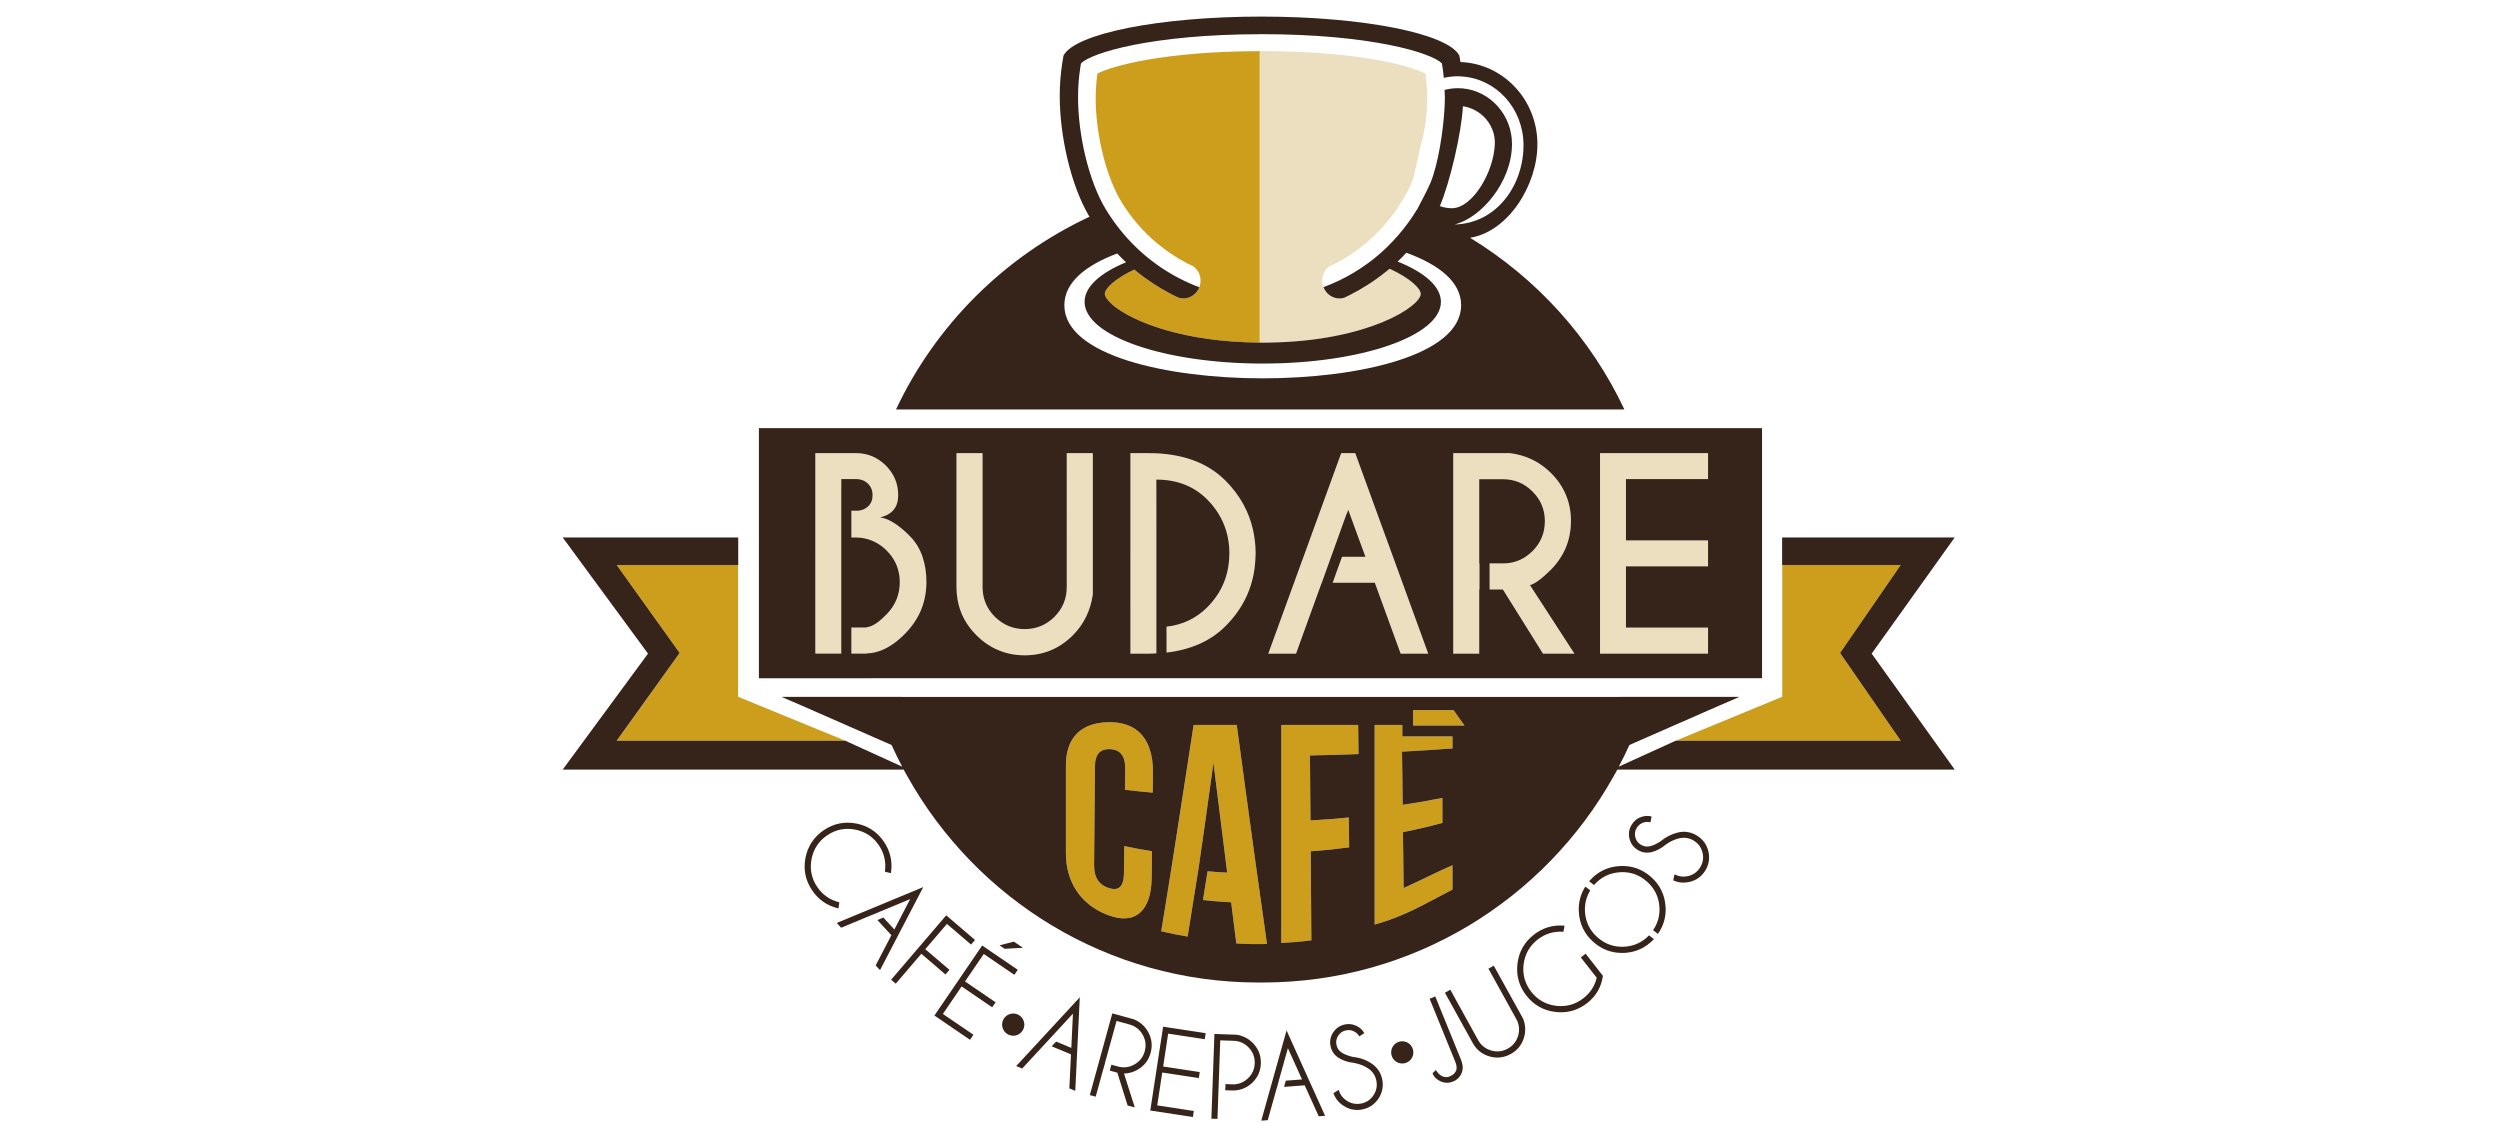 <?xml version="1.0" encoding="utf-8"?>
<!-- Generator: Adobe Illustrator 16.0.0, SVG Export Plug-In . SVG Version: 6.00 Build 0)  -->
<!DOCTYPE svg PUBLIC "-//W3C//DTD SVG 1.1//EN" "http://www.w3.org/Graphics/SVG/1.1/DTD/svg11.dtd">
<svg version="1.1" id="Layer_1" xmlns="http://www.w3.org/2000/svg" xmlns:xlink="http://www.w3.org/1999/xlink" x="0px" y="0px"
	 width="410px" height="187.4px" viewBox="0 0 410 187.4" enable-background="new 0 0 410 187.4" xml:space="preserve">
<g>
	<path fill="none" d="M239.916,17.429c-0.207,4.314-2.163,12.628-3.785,16.376c0.621,0.215,1.285,0.345,1.974,0.345
		c3.361,0,6.861-5.854,7.048-10.501C245.287,20.477,242.877,17.852,239.916,17.429z"/>
	<path fill="none" d="M230.642,41.451c-0.461,0.497-0.937,0.98-1.434,1.442c4.423,1.775,7.103,4.082,7.103,6.611
		c0,5.584-13.083,10.119-29.221,10.119c-16.133,0-29.218-4.534-29.218-10.119c0-2.471,2.555-4.734,6.796-6.488
		c-0.497-0.461-0.977-0.946-1.447-1.444c-5.22,1.96-8.667,4.763-8.667,8.485c0,8.238,16.864,11.992,32.536,11.992
		c15.674,0,32.535-3.754,32.535-11.992C239.625,46.257,236.04,43.417,230.642,41.451z"/>
	<path fill="none" d="M186.321,40.562c0.481,0.463,0.971,0.908,1.484,1.343c0.422,0.358,0.854,0.703,1.3,1.029
		c0.216,0.169,0.436,0.337,0.663,0.493c0.592,0.425,1.199,0.823,1.819,1.203c0.56,0.349,1.132,0.656,1.711,0.963
		c1.09,0.567,2.218,1.084,3.387,1.518c0.125-0.336,0.203-0.699,0.203-1.085c0-0.951-0.442-1.786-1.129-2.314
		c-0.359-0.168-0.714-0.347-1.066-0.526c-0.431-0.228-0.854-0.461-1.27-0.71c-0.311-0.179-0.614-0.368-0.913-0.561
		c-0.451-0.285-0.89-0.587-1.314-0.903c-0.547-0.402-1.083-0.816-1.604-1.254c-2.156-1.838-4.03-4.012-5.554-6.441
		c-2.746-4.362-4.349-11.593-4.349-17.167c0-1.358,0.1-2.73,0.288-4.085c2.253-1.208,10.829-3.645,26.611-3.678
		c0.068,0,0.126-0.006,0.193-0.006h0.066c14.529,0,22.994,2.04,26.133,3.334c0.309,0.131,0.586,0.252,0.79,0.36
		c0.08,0.586,0.144,1.176,0.192,1.771c0.059,0.744,0.092,1.483,0.096,2.222c0,0.03,0,0.059,0,0.083c0,1.559-0.13,3.086-0.371,4.579
		c-0.169,1.063-0.398,2.111-0.688,3.133c-0.423,1.521-0.957,5.026-1.611,6.422c-0.313,0.664-0.658,1.313-1.017,1.951
		c-0.231,0.408-0.501,0.807-0.755,1.208c-0.19,0.299-0.363,0.601-0.56,0.889c-1.371,1.989-2.979,3.796-4.8,5.349
		c-0.269,0.232-0.554,0.443-0.828,0.665c-0.259,0.193-0.502,0.406-0.765,0.599c-0.42,0.307-0.843,0.604-1.277,0.889
		c-0.306,0.198-0.616,0.391-0.935,0.584c-0.447,0.259-0.903,0.507-1.367,0.749c-0.365,0.194-0.739,0.367-1.111,0.546
		c-0.684,0.528-1.126,1.363-1.126,2.314c0,0.382,0.072,0.739,0.201,1.07c0.91-0.336,1.797-0.717,2.664-1.138
		c0.837-0.404,1.65-0.841,2.434-1.323c0.654-0.399,1.285-0.817,1.904-1.261c0.019-0.014,0.043-0.024,0.062-0.043
		c0.225-0.165,0.462-0.324,0.683-0.494c0.434-0.332,0.853-0.675,1.262-1.027c0.505-0.428,0.993-0.874,1.464-1.338
		c1.298-1.271,2.494-2.648,3.558-4.135c0.43-0.599,0.833-1.212,1.218-1.846c0.022-0.034,0.053-0.067,0.072-0.105
		c0.004,0.005,0.01,0.009,0.015,0.009c0.615-1.164,1.894-3.613,2.229-4.448c1.285-3.143,2.08-8.599,2.282-12.158
		c0.034-0.613,0.06-1.224,0.06-1.841c0-0.405-0.033-0.799-0.05-1.198c0.699-0.183,1.416-0.285,2.171-0.285
		c0.287,0,0.573,0.01,0.858,0.038c4.503,0.452,8.049,4.377,8.031,9.147c-0.025,6.315-5.187,12.166-9.437,13.163
		c6.989-0.143,11.408-6.557,11.322-13.163c-0.078-5.885-4.444-10.708-10.042-11.102c-0.247-0.016-0.485-0.04-0.733-0.04
		c-0.79,0-1.56,0.097-2.3,0.261c-0.054-0.607-0.117-1.212-0.215-1.817c-0.026-0.171-0.057-0.354-0.087-0.525
		c-0.004-0.005-0.004-0.011-0.004-0.015c-1.64-1.744-11.641-4.807-29.599-4.807c-0.033,0-0.062,0.005-0.09,0.005
		c-17.901,0.014-27.867,3.068-29.505,4.797c-0.028,0.177-0.067,0.364-0.09,0.545c-0.261,1.643-0.389,3.329-0.389,4.995
		c0,6.009,1.678,13.664,4.57,18.418C182.756,36.64,184.423,38.727,186.321,40.562z"/>
	<g>
		<path fill="#EBDFBF" d="M232.991,48.204c0-0.908-1.718-2.562-5.09-4.132c-0.201,0.164-0.402,0.321-0.6,0.48
			c-1.854,1.502-3.871,2.796-6.008,3.872c-0.141,0.067-0.279,0.135-0.421,0.202c-0.119,0.063-0.244,0.123-0.37,0.182
			c-0.259,0.087-0.535,0.139-0.823,0.139c-1.195,0-2.215-0.762-2.629-1.852c-0.129-0.331-0.201-0.688-0.201-1.07
			c0-0.951,0.442-1.786,1.126-2.314c0.372-0.179,0.746-0.352,1.111-0.546c0.464-0.241,0.92-0.49,1.367-0.749
			c0.318-0.193,0.629-0.386,0.935-0.584c0.435-0.285,0.857-0.583,1.277-0.889c0.263-0.193,0.506-0.406,0.765-0.599
			c0.274-0.222,0.56-0.432,0.828-0.665c1.82-1.553,3.429-3.36,4.8-5.349c0.196-0.288,0.369-0.59,0.56-0.889
			c0.254-0.401,0.523-0.799,0.755-1.208c0.358-0.638,0.703-1.287,1.017-1.951c0.654-1.396,1.188-4.901,1.611-6.422
			c0.29-1.022,0.52-2.07,0.688-3.133c0.241-1.492,0.371-3.02,0.371-4.579c0-0.024,0-0.053,0-0.083
			c-0.004-0.739-0.037-1.478-0.096-2.222c-0.049-0.594-0.112-1.184-0.192-1.771c-0.204-0.108-0.481-0.229-0.79-0.36
			c-3.139-1.294-11.604-3.334-26.133-3.334h-0.066c-0.067,0-0.125,0.006-0.193,0.006V29.36v26.824c0.164,0.005,0.336,0.01,0.5,0.01
			c0.384,0,0.766-0.01,1.138-0.014C224.479,55.921,232.991,50.205,232.991,48.204z"/>
		<path fill="#EBDFBF" d="M151.292,91.302c-0.456-1.314-1.149-2.454-2.093-3.398c-0.341-0.345-0.673-0.655-1.006-0.944
			c-1.399-1.222-2.685-1.925-3.837-2.099c-0.01,0-0.014,0-0.019,0c0.009-0.005,0.009-0.005,0.019-0.009
			c1.96-0.472,2.947-1.674,2.947-3.63c0-1.484-0.417-2.797-1.241-3.941c-0.236-0.324-0.494-0.644-0.799-0.94
			c-1.353-1.35-2.985-2.021-4.891-2.021h-6.658v7.419V85.5v1.459v4.342v15.896h4.25V91.302V87.84v-0.881V84.07v-2.942l0.006-2.56
			h2.402c0.8,0,1.454,0.251,1.968,0.749c0.515,0.502,0.767,1.133,0.767,1.903c0,0.765-0.243,1.375-0.734,1.83
			c-0.454,0.424-1.001,0.662-1.632,0.715h-1.111v1.221v1.973v1.188h0.625c1.319,0,2.513,0.313,3.588,0.935
			c0.562,0.323,1.086,0.717,1.573,1.215c0.328,0.321,0.607,0.656,0.855,1.004c0.35,0.497,0.623,1.018,0.836,1.561
			c0.297,0.813,0.461,1.675,0.461,2.603c0,2.049-0.717,3.799-2.158,5.283c-0.497,0.514-0.967,0.935-1.399,1.267
			c-0.703,0.532-1.33,0.812-1.865,0.851v0.058h-2.517v4.274h2.517v-0.042c0.853-0.01,1.71-0.204,2.568-0.563
			c1.28-0.544,2.55-1.463,3.823-2.777c2.247-2.336,3.378-5.099,3.389-8.3c0-0.017,0.006-0.035,0.006-0.05
			c0-1.507-0.209-2.845-0.612-4.047C151.311,91.384,151.305,91.34,151.292,91.302z"/>
		<path fill="#EBDFBF" d="M174.947,86.959v4.342v4.986c0,1.903-0.673,3.525-2.016,4.874c-1.342,1.34-2.975,2.014-4.891,2.014
			c-1.846,0-3.432-0.651-4.768-1.917c-0.034-0.038-0.081-0.073-0.117-0.105c-1.221-1.224-1.875-2.664-1.996-4.329
			c-0.008-0.177-0.023-0.355-0.023-0.536v-4.986v-4.342V74.318h-4.274v12.642v4.342v3.159v1.827c0,0.705,0.061,1.386,0.177,2.038
			c0.385,2.221,1.41,4.175,3.101,5.859c0.258,0.26,0.525,0.502,0.797,0.734c0.734,0.613,1.512,1.106,2.335,1.502
			c1.455,0.686,3.038,1.047,4.768,1.047c3.084,0,5.724-1.097,7.911-3.289c1.812-1.824,2.899-4.054,3.271-6.701v-6.178v-4.342V74.318
			h-4.275V86.959z"/>
		<path fill="#EBDFBF" d="M201.008,78.853c-2.981-2.994-7.147-4.511-12.492-4.535h-3.128v12.642v4.342v15.896h3.128
			c0.386,0,0.758-0.029,1.127-0.047v-4.271V91.302v-4.342l-0.005-8.309c3.388,0,6.166,1.082,8.332,3.248
			c1.488,1.498,2.516,3.191,3.097,5.061c0.374,1.188,0.559,2.456,0.559,3.798c0,0.187-0.014,0.369-0.025,0.544
			c-0.118,3.236-1.327,6.008-3.631,8.312c-1.798,1.807-4.021,2.859-6.656,3.165v4.237c4.011-0.461,7.258-1.906,9.695-4.362
			c3.147-3.157,4.764-6.941,4.888-11.352c0.003-0.179,0.022-0.357,0.022-0.544c0-1.32-0.146-2.581-0.413-3.798
			C204.836,83.925,203.35,81.221,201.008,78.853z"/>
		<polygon fill="#EBDFBF" points="226.862,86.959 222.259,74.318 219.957,74.318 215.361,86.959 213.783,91.302 213.439,92.231 
			209.804,102.23 208,107.198 209.804,107.198 212.546,107.198 213.439,104.711 216.754,95.566 216.77,95.566 218.3,91.302 
			219.864,86.959 220.869,84.162 220.88,84.239 221.111,83.604 222.332,86.959 223.928,91.302 223.932,91.312 220.089,91.312 
			218.558,95.566 225.468,95.566 229.705,107.198 234.227,107.198 228.447,91.302 		"/>
		<path fill="#EBDFBF" d="M251.774,97.281l-0.862-1.329c0.795-0.184,1.948-1.04,3.456-2.541c0.655-0.661,1.199-1.364,1.658-2.11
			c0.816-1.314,1.319-2.763,1.513-4.342c0.056-0.481,0.099-0.972,0.099-1.493c0-3.063-1.087-5.694-3.27-7.885
			c-1.821-1.824-4.052-2.913-6.697-3.263h-9.339v12.642v4.342v15.896h4.26V96.676h0.044v-4.277h-0.044v-1.097v-4.342v-8.372h3.883
			c1.896,0,3.509,0.667,4.86,2.017c1.348,1.338,2.026,2.966,2.026,4.862c0,0.526-0.055,1.022-0.15,1.493
			c-0.267,1.289-0.893,2.432-1.876,3.419c-0.357,0.354-0.74,0.662-1.13,0.923c-1.1,0.736-2.342,1.097-3.73,1.097h-2.178v4.277h2.178
			l4.013,6.422l2.336,3.736l0.231,0.364h5.152l-4.628-7.138L251.774,97.281z"/>
		<polygon fill="#EBDFBF" points="266.655,78.569 268.215,78.569 280.121,78.569 280.121,74.318 266.911,74.318 262.404,74.318 
			262.404,86.959 262.404,91.302 262.404,91.437 262.404,95.207 262.404,107.198 269.082,107.198 280.121,107.198 280.121,102.924 
			269.78,102.924 266.655,102.924 266.655,92.876 270.285,92.876 280.121,92.876 280.121,91.302 280.121,88.621 274.376,88.621 
			270.029,88.621 267.526,88.621 266.655,88.621 266.655,86.959 		"/>
	</g>
	<g>
		<path fill="#CC9E1B" d="M182.004,118.441c-3.677,0-5.965,1.534-6.817,4.306c-0.249,0.804-0.378,1.702-0.378,2.708
			c0,0.674,0,1.318,0,1.92c0,4.6,0,7.464,0,12.584c0,4.465,2.239,8.332,6.847,10.091c4.604,1.769,7.149-0.744,7.216-6.044
			c0.021-1.758,0.03-2.643,0.053-4.404c-1.831-0.299-2.739-0.469-4.545-0.848c-0.023,1.819-0.028,2.724-0.054,4.542
			c-0.033,2.276-0.996,2.828-2.498,2.337c-1.496-0.493-2.412-1.608-2.397-3.753c0.05-5.884,0.073-9.103,0.126-14.506
			c0.004-0.541,0.008-1.096,0.013-1.697c0.021-2.138,0.988-2.898,2.513-2.821c1.525,0.08,2.479,0.987,2.456,3.257
			c-0.01,0.493-0.015,0.891-0.019,1.26c-0.011,0.682-0.021,1.279-0.029,2.155c1.815,0.208,2.729,0.297,4.554,0.461
			c0.015-1.07,0.02-1.694,0.029-2.616c0-0.182,0.01-0.383,0.01-0.602c0.023-1.547-0.18-2.885-0.574-4.026
			C187.544,119.968,185.358,118.441,182.004,118.441z"/>
		<path fill="#CC9E1B" d="M203.354,122.747c-0.178-1.293-0.353-2.578-0.524-3.858h-7.074c-0.191,1.286-0.4,2.565-0.592,3.858
			c-0.234,1.544-0.471,3.083-0.714,4.628c-1.299,8.456-2.611,16.912-4.007,25.352c1.729,0.402,2.637,0.587,4.332,0.869l1.837-11.498
			c0.84-5.792,1.322-9.242,2.08-14.723c0.108-0.718,0.205-1.478,0.32-2.279c0.096,0.801,0.192,1.561,0.279,2.279
			c0.712,5.738,1.154,9.314,1.969,15.74c-1.319-0.071-2.183-0.125-3.216-0.221l-0.752,4.706c1.56,0.179,2.722,0.271,4.619,0.377
			c0.337,2.599,0.511,4.144,0.847,6.747c2.008,0.111,3.018,0.13,5.032,0.092c-1.305-9.075-2.57-18.292-3.814-27.441
			C203.769,125.829,203.561,124.291,203.354,122.747z"/>
		<path fill="#CC9E1B" d="M229.979,120.772v-1.782v-0.101h-4.54v3.858v4.628v24.257c5.192-1.465,7.905-3.254,12.768-5.744
			c0-1.597,0-2.398,0-3.993c-3.131,1.367-4.668,2.237-8.009,3.743c-0.043-3.676-0.065-5.504-0.115-9.167
			c2.62-0.539,3.92-0.839,6.475-1.517c-0.003-1.642-0.009-2.459-0.009-4.096c-2.584,0.509-3.894,0.742-6.511,1.134
			c-0.024-1.85-0.039-3.215-0.054-4.618c-0.016-1.221-0.032-2.468-0.054-4.105c3.319-0.18,4.982-0.289,8.276-0.523
			c0-0.792,0-1.382,0-1.975h-6.459H229.979z"/>
		<path fill="#CC9E1B" d="M222.784,122.747c-0.017-1.358-0.026-2.297-0.046-3.858h-9.642h-2.969v8.486v27.267
			c1.964-0.101,2.969-0.182,4.935-0.433c-0.039-5.836-0.062-8.758-0.104-14.598c2.533-0.193,3.788-0.318,6.304-0.647
			c-0.025-1.957-0.036-2.938-0.059-4.898c-2.505,0.249-3.768,0.346-6.285,0.489c-0.029-2.938-0.037-4.871-0.059-7.18
			c-0.009-1.038-0.018-2.153-0.028-3.487c3.193-0.058,4.787-0.102,7.964-0.223C222.791,123.328,222.791,123.028,222.784,122.747z"/>
		<polygon fill="#CC9E1B" points="231.748,116.455 231.748,118.889 231.748,118.99 238.207,118.99 240.175,118.99 238.37,116.455 		
			"/>
		<path fill="#CC9E1B" d="M189.594,39.758c0.521,0.438,1.057,0.852,1.604,1.254c0.424,0.316,0.863,0.618,1.314,0.903
			c0.298,0.193,0.602,0.381,0.913,0.561c0.416,0.249,0.838,0.482,1.27,0.71c0.352,0.179,0.708,0.357,1.066,0.526
			c0.687,0.528,1.129,1.363,1.129,2.314c0,0.386-0.078,0.749-0.203,1.085c-0.417,1.079-1.435,1.837-2.623,1.837
			c-0.271,0-0.53-0.052-0.781-0.129c-0.273-0.124-0.547-0.249-0.823-0.385c-0.264-0.127-0.524-0.277-0.785-0.417
			c-1.787-0.955-3.48-2.067-5.06-3.323c-0.195-0.169-0.399-0.325-0.598-0.486c-3.198,1.531-4.831,3.113-4.831,3.997
			c0,0.102,0.03,0.225,0.082,0.356c0.036,0.062,0.069,0.13,0.102,0.2c0.035,0.058,0.073,0.115,0.112,0.175
			c0.204,0.298,0.507,0.632,0.906,0.992c0.102,0.092,0.208,0.178,0.321,0.273c0.044,0.038,0.093,0.072,0.135,0.111
			c3.246,2.495,11.23,5.762,23.616,5.873c0.048,0,0.088,0,0.13,0V29.36V8.386c-15.782,0.034-24.357,2.47-26.611,3.678
			c-0.188,1.355-0.288,2.727-0.288,4.085c0,5.574,1.603,12.805,4.349,17.167C185.563,35.746,187.438,37.92,189.594,39.758z"/>
		<polygon fill="#CC9E1B" points="311.715,92.659 292.288,92.659 292.288,114.265 292.256,114.286 292.256,114.286 292.249,114.286 
			292.229,114.294 274.811,121.477 311.715,121.477 301.769,107.083 		"/>
		<polygon fill="#CC9E1B" points="121.088,114.286 121.084,114.286 121.084,114.286 121.044,114.265 121.044,92.659 101.134,92.659 
			111.459,107.083 101.134,121.477 138.622,121.477 121.108,114.294 		"/>
	</g>
	<g>
		<path fill="#36241B" d="M142.854,111.23h0.097h15.869h0.251h2.179h0.248h38.526h3.78h2.05h1.732h2.053h3.776h38.525h0.247h2.181
			h0.247h15.868h0.101h18.376h0.015V91.268v-4.521v-4.976v-3.922v-7.635h-0.015h-21.119h-0.096H145.702h-0.101h-21.124h-0.015v7.635
			v3.922v4.976v4.521v19.963h0.015H142.854z M262.404,95.207v-3.771v-0.135v-4.342V74.318h4.507h13.21v4.251h-11.906h-1.56v8.391
			v1.661h0.871h2.503h4.347h5.745v2.681v1.574h-9.836h-3.63v10.048h3.125h10.341v4.274h-11.039h-6.678V95.207z M238.332,91.302
			v-4.342V74.318h9.339c2.646,0.35,4.876,1.439,6.697,3.263c2.183,2.191,3.27,4.822,3.27,7.885c0,0.521-0.043,1.012-0.099,1.493
			c-0.193,1.58-0.696,3.028-1.513,4.342c-0.459,0.746-1.003,1.449-1.658,2.11c-1.508,1.501-2.661,2.357-3.456,2.541l0.862,1.329
			l1.805,2.779l4.628,7.138h-5.152l-0.231-0.364l-2.336-3.736l-4.013-6.422h-2.178v-4.277h2.178c1.389,0,2.631-0.36,3.73-1.097
			c0.39-0.261,0.772-0.568,1.13-0.923c0.983-0.988,1.609-2.13,1.876-3.419c0.096-0.471,0.15-0.967,0.15-1.493
			c0-1.896-0.679-3.524-2.026-4.862c-1.352-1.35-2.965-2.017-4.86-2.017h-3.883v8.372v4.342v1.097h0.044v4.277h-0.044v10.522h-4.26
			V91.302z M209.804,102.23l3.636-9.999l0.344-0.93l1.578-4.342l4.596-12.642h2.302l4.604,12.642l1.585,4.342l5.779,15.896h-4.521
			l-4.237-11.631h-6.91l1.531-4.255h3.843l-0.004-0.01l-1.596-4.342l-1.221-3.355l-0.231,0.635l-0.011-0.077l-1.005,2.797
			l-1.564,4.342l-1.53,4.265h-0.016l-3.314,9.145l-0.894,2.487h-2.742H208L209.804,102.23z M185.388,91.302v-4.342V74.318h3.128
			c5.345,0.024,9.511,1.541,12.492,4.535c2.342,2.368,3.829,5.072,4.497,8.106c0.267,1.217,0.413,2.478,0.413,3.798
			c0,0.187-0.02,0.365-0.022,0.544c-0.124,4.411-1.741,8.195-4.888,11.352c-2.437,2.456-5.684,3.901-9.695,4.362v-4.237
			c2.635-0.306,4.857-1.358,6.656-3.165c2.304-2.304,3.513-5.077,3.631-8.312c0.011-0.175,0.025-0.357,0.025-0.544
			c0-1.342-0.186-2.61-0.559-3.798c-0.581-1.87-1.609-3.563-3.097-5.061c-2.166-2.167-4.943-3.248-8.332-3.248l0.005,8.309v4.342
			v11.579v4.271c-0.369,0.018-0.741,0.047-1.127,0.047h-3.128V91.302z M156.862,94.46v-3.159v-4.342V74.318h4.274v12.642v4.342
			v4.986c0,0.18,0.015,0.359,0.023,0.536c0.121,1.666,0.775,3.105,1.996,4.329c0.036,0.032,0.083,0.067,0.117,0.105
			c1.336,1.266,2.922,1.917,4.768,1.917c1.917,0,3.549-0.674,4.891-2.014c1.342-1.349,2.016-2.971,2.016-4.874v-4.986v-4.342V74.318
			h4.275v12.642v4.342v6.178c-0.372,2.646-1.459,4.877-3.271,6.701c-2.187,2.191-4.827,3.289-7.911,3.289
			c-1.73,0-3.313-0.361-4.768-1.047c-0.823-0.396-1.601-0.889-2.335-1.502c-0.272-0.231-0.539-0.474-0.797-0.734
			c-1.691-1.684-2.716-3.638-3.101-5.859c-0.117-0.652-0.177-1.333-0.177-2.038V94.46z M133.713,91.302v-4.342V85.5v-3.763v-7.419
			h6.658c1.905,0,3.538,0.671,4.891,2.021c0.305,0.297,0.563,0.616,0.799,0.94c0.824,1.144,1.241,2.458,1.241,3.941
			c0,1.956-0.986,3.159-2.947,3.63c-0.01,0.004-0.01,0.004-0.019,0.009c0.004,0,0.009,0,0.019,0
			c1.152,0.174,2.438,0.877,3.837,2.099c0.333,0.29,0.665,0.599,1.006,0.944c0.944,0.944,1.637,2.083,2.093,3.398
			c0.013,0.039,0.019,0.082,0.029,0.116c0.403,1.203,0.612,2.54,0.612,4.047c0,0.016-0.006,0.033-0.006,0.05
			c-0.01,3.201-1.142,5.964-3.389,8.3c-1.273,1.314-2.542,2.233-3.823,2.777c-0.858,0.359-1.715,0.553-2.568,0.563v0.042h-2.517
			v-4.274h2.517v-0.058c0.536-0.039,1.162-0.319,1.865-0.851c0.432-0.333,0.902-0.753,1.399-1.267
			c1.44-1.484,2.158-3.234,2.158-5.283c0-0.927-0.165-1.789-0.461-2.603c-0.213-0.543-0.487-1.063-0.836-1.561
			c-0.248-0.348-0.528-0.684-0.855-1.004c-0.487-0.498-1.01-0.892-1.573-1.215c-1.075-0.621-2.269-0.935-3.588-0.935h-0.625v-1.188
			v-1.973v-1.221h1.111c0.63-0.053,1.178-0.291,1.632-0.715c0.491-0.455,0.734-1.065,0.734-1.83c0-0.771-0.252-1.401-0.767-1.903
			c-0.515-0.498-1.168-0.749-1.968-0.749h-2.402l-0.006,2.56v2.942v2.889v0.881v3.461v15.896h-4.25V91.302z"/>
		<path fill="#36241B" d="M241.094,38.998c6.253-1.005,11.041-8.618,11.041-15.349c0-7.297-5.608-13.223-12.614-13.471
			c-0.06-0.367-0.127-0.726-0.194-1.084c-1.92-3.591-15.714-6.374-32.453-6.374c-16.735,0-30.528,2.783-32.454,6.374
			c-0.066,0.375-0.135,0.761-0.198,1.153c-0.28,1.779-0.426,3.607-0.426,5.482c0,6.523,1.789,14.646,4.875,19.821
			c-13.943,6.514-25.203,17.73-31.727,31.604h119.455C260.913,55.483,252.071,45.685,241.094,38.998z M176.799,15.946
			c0-1.667,0.128-3.352,0.389-4.995c0.023-0.181,0.062-0.369,0.09-0.545c1.638-1.729,11.604-4.783,29.505-4.797
			c0.027,0,0.057-0.005,0.09-0.005c17.958,0,27.959,3.062,29.599,4.807c0,0.004,0,0.01,0.004,0.015
			c0.03,0.171,0.061,0.354,0.087,0.525c0.098,0.604,0.161,1.21,0.215,1.817c0.74-0.165,1.51-0.261,2.3-0.261
			c0.248,0,0.486,0.024,0.733,0.04c5.598,0.395,9.964,5.217,10.042,11.102c0.086,6.605-4.333,13.02-11.322,13.163
			c4.25-0.997,9.411-6.847,9.437-13.163c0.018-4.771-3.528-8.695-8.031-9.147c-0.285-0.028-0.571-0.038-0.858-0.038
			c-0.755,0-1.472,0.102-2.171,0.285c0.017,0.398,0.05,0.792,0.05,1.198c0,0.617-0.025,1.228-0.06,1.841
			c-0.202,3.56-0.997,9.016-2.282,12.158c-0.335,0.835-1.613,3.284-2.229,4.448c-0.005,0-0.011-0.004-0.015-0.009
			c-0.02,0.039-0.05,0.072-0.072,0.105c-0.385,0.634-0.788,1.247-1.218,1.846c-1.063,1.487-2.26,2.864-3.558,4.135
			c-0.471,0.464-0.959,0.91-1.464,1.338c-0.409,0.352-0.828,0.695-1.262,1.027c-0.221,0.17-0.458,0.33-0.683,0.494
			c-0.02,0.02-0.044,0.029-0.062,0.043c-0.619,0.444-1.25,0.862-1.904,1.261c-0.783,0.482-1.597,0.919-2.434,1.323
			c-0.867,0.42-1.754,0.802-2.664,1.138c0.414,1.089,1.434,1.852,2.629,1.852c0.288,0,0.564-0.052,0.823-0.139
			c0.126-0.059,0.251-0.119,0.37-0.182c0.142-0.067,0.28-0.135,0.421-0.202c2.137-1.076,4.153-2.37,6.008-3.872
			c0.197-0.16,0.398-0.316,0.6-0.48c3.372,1.57,5.09,3.224,5.09,4.132c0,2.001-8.512,7.717-24.764,7.976
			c-0.372,0.004-0.754,0.014-1.138,0.014c-0.164,0-0.336-0.004-0.5-0.01c-0.042,0-0.082,0-0.13,0
			c-12.386-0.111-20.37-3.378-23.616-5.873c-0.042-0.039-0.091-0.073-0.135-0.111c-0.113-0.095-0.22-0.181-0.321-0.273
			c-0.398-0.36-0.702-0.694-0.906-0.992c-0.039-0.06-0.077-0.117-0.112-0.175c-0.032-0.07-0.066-0.138-0.102-0.2
			c-0.052-0.131-0.082-0.254-0.082-0.356c0-0.884,1.632-2.466,4.831-3.997c0.198,0.161,0.402,0.316,0.598,0.486
			c1.579,1.255,3.272,2.368,5.06,3.323c0.26,0.14,0.521,0.29,0.785,0.417c0.275,0.136,0.549,0.261,0.823,0.385
			c0.251,0.077,0.51,0.129,0.781,0.129c1.188,0,2.205-0.758,2.623-1.837c-1.169-0.433-2.297-0.95-3.387-1.518
			c-0.579-0.307-1.151-0.615-1.711-0.963c-0.621-0.379-1.228-0.777-1.819-1.203c-0.227-0.155-0.447-0.324-0.663-0.493
			c-0.446-0.326-0.878-0.671-1.3-1.029c-0.513-0.435-1.003-0.879-1.484-1.343c-1.898-1.835-3.565-3.922-4.952-6.198
			C178.478,29.609,176.799,21.955,176.799,15.946z M238.104,34.149c-0.688,0-1.353-0.129-1.974-0.345
			c1.622-3.748,3.578-12.062,3.785-16.376c2.961,0.423,5.371,3.048,5.236,6.22C244.966,28.295,241.466,34.149,238.104,34.149z
			 M207.09,62.048c-15.672,0-32.536-3.754-32.536-11.992c0-3.722,3.447-6.524,8.667-8.485c0.471,0.498,0.95,0.983,1.447,1.444
			c-4.241,1.754-6.796,4.017-6.796,6.488c0,5.584,13.084,10.119,29.218,10.119c16.138,0,29.221-4.534,29.221-10.119
			c0-2.529-2.68-4.836-7.103-6.611c0.497-0.461,0.973-0.945,1.434-1.442c5.398,1.966,8.983,4.806,8.983,8.605
			C239.625,58.294,222.764,62.048,207.09,62.048z"/>
		<path fill="#36241B" d="M137.512,148.981l0.134-1.003l-0.097-0.024c-1.481-0.38-2.672-1.226-3.532-2.506
			c-0.934-1.387-1.244-2.929-0.925-4.569c0.321-1.647,1.194-2.962,2.585-3.899c1.392-0.938,2.933-1.247,4.579-0.922
			c1.643,0.32,2.951,1.19,3.887,2.577c0.859,1.283,1.192,2.705,0.99,4.219l-0.015,0.108l0.983,0.233l0.025-0.117
			c0.256-1.809-0.123-3.489-1.144-5.005c-1.091-1.628-2.618-2.638-4.539-3.015c-1.911-0.367-3.707-0.01-5.328,1.081
			c-1.624,1.095-2.639,2.625-3.017,4.537c-0.376,1.912-0.008,3.706,1.083,5.33c1.021,1.522,2.436,2.51,4.209,2.943L137.512,148.981z
			"/>
		<polygon fill="#36241B" points="151.417,145.48 137.227,151.364 137.944,152.146 143.092,150.011 143.096,150.021 
			143.211,149.973 143.323,149.925 143.857,149.704 143.969,149.659 144.079,149.615 144.069,149.605 149.267,147.449 
			146.672,152.438 144.868,150.473 143.895,150.886 146.187,153.381 143.609,158.33 144.323,159.099 151.272,145.761 		"/>
		<polygon fill="#36241B" points="155.71,159.052 151.742,155.668 155.296,151.522 159.253,154.91 159.898,154.151 155.181,150.113 
			146.145,160.674 146.905,161.323 151.097,156.417 155.055,159.813 		"/>
		<polygon fill="#36241B" points="166.272,154.427 163.929,155.031 164.761,155.601 167.766,155.437 		"/>
		<polygon fill="#36241B" points="161.338,156.45 166.35,159.872 166.913,159.047 161.073,155.064 153.308,166.457 153.245,166.55 
			159.08,170.529 159.643,169.701 154.631,166.289 157.704,161.776 162.715,165.194 163.277,164.378 158.261,160.957 		"/>
		<polygon fill="#36241B" points="167.635,175.242 170.625,172.011 171.425,171.149 171.425,171.149 172.595,169.884 
			175.961,166.239 175.695,171.86 173.203,170.819 172.478,171.595 175.642,172.917 175.377,178.405 175.372,178.493 
			176.345,178.897 177.086,163.554 166.656,174.835 		"/>
		<path fill="#36241B" d="M188.271,169.196c-0.52-0.916-1.288-1.594-2.286-2.018l-3.569-0.982l-3.683,13.398l0.955,0.264
			l0.375-1.331l0.886-3.241l0.013,0.004l0.268-0.965l-0.013-0.006l1.897-6.887l2.128,0.584c0.944,0.261,1.668,0.825,2.158,1.671
			c0.483,0.857,0.596,1.768,0.337,2.715c-0.26,0.951-0.823,1.675-1.682,2.164c-0.861,0.485-1.766,0.602-2.707,0.339l-1.081-0.297
			l-0.268,0.966l1.082,0.3c0.058,0.015,0.111,0.029,0.165,0.048l1.679,5.377l1.18,0.323l-1.769-5.563
			c0.76-0.011,1.512-0.22,2.215-0.619c1.098-0.623,1.822-1.561,2.152-2.772C189.036,171.454,188.892,170.29,188.271,169.196z"/>
		<polygon fill="#36241B" points="188.664,182.009 188.649,182.125 195.634,183.194 195.784,182.199 189.788,181.284 
			190.606,175.893 196.605,176.81 196.758,175.826 190.761,174.91 191.578,169.517 197.578,170.435 197.731,169.444 190.75,168.382 
					"/>
		<path fill="#36241B" d="M202.868,169.701l-3.702-0.134l-0.497,13.78l-0.005,0.116l1.002,0.037v-0.029l0.145-4.121h-0.004
			l0.028-0.703l0.006-0.116l0.023-0.547l0.007-0.112l0.008-0.118h-0.008l0.25-7.137l2.215,0.077
			c0.975,0.029,1.812,0.414,2.481,1.133c0.669,0.714,0.993,1.578,0.958,2.564c-0.032,0.981-0.419,1.816-1.14,2.483
			c-0.686,0.637-1.495,0.962-2.407,0.962c-0.048,0-0.097-0.003-0.149-0.003l-1.095-0.045l-0.045,1.013l1.101,0.039
			c1.247,0.032,2.36-0.372,3.284-1.223c0.918-0.859,1.411-1.937,1.459-3.197c0.041-1.25-0.371-2.36-1.229-3.275
			C204.836,170.377,203.941,169.89,202.868,169.701z"/>
		<polygon fill="#36241B" points="210.995,169 206.892,183.633 206.85,183.789 207.91,183.711 209.413,178.338 209.432,178.338 
			209.465,178.222 209.497,178.106 209.643,177.55 209.678,177.435 209.708,177.318 209.7,177.318 211.216,171.904 213.532,177.028 
			210.865,177.231 210.59,178.25 213.971,177.992 216.237,182.998 216.27,183.07 217.316,182.994 211.126,169.282 		"/>
		<path fill="#36241B" d="M224.878,174.381c-0.892-0.589-1.934-0.945-3.075-1.063c-0.715-0.168-1.311-0.401-1.751-0.69
			c-0.471-0.305-0.758-0.72-0.874-1.266c-0.109-0.552-0.018-1.043,0.29-1.517c0.299-0.46,0.732-0.755,1.271-0.864
			c0.54-0.116,1.052-0.019,1.507,0.267c0.267,0.177,0.473,0.384,0.621,0.622l0.062,0.097l0.811-0.536l-0.058-0.089
			c-0.198-0.356-0.497-0.661-0.879-0.902c-0.697-0.444-1.463-0.586-2.266-0.424c-0.813,0.173-1.455,0.619-1.9,1.306
			c-0.453,0.694-0.599,1.449-0.428,2.245c0.168,0.812,0.604,1.453,1.299,1.906c0.678,0.446,1.546,0.731,2.573,0.847
			c0.848,0.16,1.614,0.455,2.265,0.882c0.73,0.472,1.194,1.146,1.37,2.002c0.179,0.853,0.029,1.662-0.446,2.392
			c-0.479,0.738-1.154,1.2-2.012,1.384c-0.236,0.044-0.467,0.065-0.684,0.065c-0.604,0-1.172-0.172-1.705-0.522
			c-0.632-0.41-1.059-0.964-1.28-1.642l-0.046-0.136l-0.859,0.529l0.034,0.086c0.302,0.819,0.842,1.483,1.613,1.984
			c0.692,0.463,1.448,0.694,2.239,0.694c0.286,0,0.592-0.028,0.889-0.096c1.122-0.238,2.003-0.846,2.63-1.802
			c0.626-0.957,0.829-2.015,0.593-3.14C226.442,175.883,225.837,175.002,224.878,174.381z"/>
		<path fill="#36241B" d="M235.432,163.529l-0.041-0.111l-0.932,0.38l4.186,10.282c0.255,0.635,0.313,1.138,0.161,1.498
			c-0.18,0.417-0.47,0.701-0.905,0.877c-0.05,0.034-0.106,0.064-0.171,0.094c-0.327,0.129-0.674,0.141-1.032,0.018
			c-0.43-0.135-0.812-0.456-1.128-0.953l-0.078-0.121l-0.552,0.516l0.029,0.078c0.229,0.568,0.682,0.99,1.337,1.276
			c0.334,0.139,0.678,0.211,1.011,0.211c0.326,0,0.657-0.066,0.98-0.196c0.669-0.276,1.146-0.748,1.415-1.407
			c0.267-0.627,0.229-1.357-0.111-2.188L235.432,163.529z"/>
		<path fill="#36241B" d="M244.98,158.373l-0.877,0.487l4.57,8.266c0.471,0.851,0.572,1.768,0.307,2.709
			c-0.269,0.945-0.843,1.663-1.703,2.143c-0.862,0.471-1.772,0.577-2.719,0.305c-0.944-0.272-1.666-0.847-2.142-1.701l-4.566-8.267
			l-0.882,0.493l4.57,8.26c0.61,1.099,1.531,1.842,2.739,2.184c0.436,0.13,0.874,0.19,1.304,0.19c0.741,0,1.479-0.2,2.182-0.587
			c1.104-0.606,1.834-1.527,2.182-2.739c0.293-1.012,0.244-2.028-0.152-3.043L244.98,158.373z"/>
		<path fill="#36241B" d="M259.254,157.021l2.608,3.331c-0.325,1.35-1.057,2.48-2.175,3.351c-1.314,1.029-2.831,1.448-4.496,1.248
			c-1.661-0.203-3.032-0.978-4.063-2.297c-1.034-1.323-1.458-2.835-1.258-4.498c0.208-1.666,0.984-3.034,2.298-4.067
			c1.214-0.949,2.606-1.371,4.136-1.285l0.106,0.004l0.169-1l-0.127-0.006c-1.812-0.135-3.47,0.365-4.905,1.492
			c-1.545,1.205-2.451,2.802-2.68,4.736c-0.236,1.947,0.253,3.709,1.459,5.243c1.208,1.547,2.802,2.447,4.74,2.685
			c0.312,0.038,0.631,0.058,0.939,0.058c1.566,0,3.015-0.513,4.305-1.522c1.443-1.127,2.299-2.612,2.559-4.406l0.011-0.053
			l-2.84-3.632L259.254,157.021z"/>
		<path fill="#36241B" d="M265.57,142.036c-1.955,0.125-3.603,0.944-4.891,2.418c-0.024,0.023-0.039,0.053-0.062,0.077l0.804,0.616
			c0.004-0.01,0.014-0.02,0.021-0.024c1.111-1.266,2.522-1.963,4.195-2.074c0.16-0.011,0.304-0.02,0.459-0.02
			c1.487,0,2.826,0.515,3.976,1.527c1.267,1.104,1.966,2.52,2.077,4.193c0.09,1.409-0.273,2.683-1.047,3.803l0.795,0.61
			c0.923-1.318,1.373-2.815,1.257-4.48c-0.129-1.955-0.936-3.608-2.416-4.894C269.267,142.5,267.523,141.906,265.57,142.036z"/>
		<path fill="#36241B" d="M266.447,155.257c-1.684,0.106-3.161-0.398-4.431-1.506c-1.27-1.107-1.962-2.522-2.079-4.198
			c-0.081-1.295,0.219-2.473,0.868-3.53l-0.814-0.62c-0.791,1.256-1.164,2.667-1.059,4.218c0.126,1.956,0.938,3.6,2.412,4.891
			c1.338,1.177,2.899,1.768,4.641,1.768c0.175,0,0.354-0.004,0.529-0.009c1.875-0.132,3.456-0.896,4.729-2.259l-0.805-0.611
			C269.36,154.521,268.026,155.152,266.447,155.257z"/>
		<path fill="#36241B" d="M278.337,137.058c-0.966-0.605-2.023-0.789-3.132-0.533c-1.039,0.241-2.022,0.736-2.902,1.468
			c-0.622,0.406-1.192,0.665-1.707,0.79c-0.547,0.119-1.052,0.035-1.518-0.266c-0.483-0.297-0.771-0.708-0.896-1.256
			c-0.121-0.548-0.033-1.042,0.264-1.521c0.295-0.468,0.72-0.766,1.253-0.892c0.301-0.071,0.598-0.071,0.868-0.015l0.115,0.025
			l0.177-0.951l-0.099-0.025c-0.403-0.1-0.827-0.096-1.264,0.005c-0.811,0.189-1.441,0.634-1.877,1.333
			c-0.45,0.704-0.581,1.47-0.396,2.271c0.189,0.812,0.634,1.434,1.313,1.868c0.706,0.445,1.474,0.576,2.278,0.397
			c0.795-0.175,1.603-0.61,2.397-1.262c0.707-0.502,1.45-0.845,2.205-1.019c0.857-0.187,1.663-0.054,2.398,0.411
			c0.743,0.467,1.213,1.135,1.411,1.989c0.194,0.855,0.054,1.66-0.416,2.402c-0.466,0.74-1.129,1.207-1.982,1.405
			c-0.735,0.165-1.435,0.087-2.07-0.232l-0.136-0.058l-0.217,0.983l0.095,0.038c0.501,0.223,1.027,0.335,1.571,0.335
			c0.316,0,0.635-0.038,0.966-0.108c1.124-0.251,2.001-0.868,2.611-1.833c0.606-0.966,0.784-2.025,0.534-3.146
			C279.934,138.546,279.309,137.675,278.337,137.058z"/>
		<path fill="#36241B" d="M167.992,168.034c0-1-0.813-1.819-1.824-1.819c-1.005,0-1.825,0.819-1.825,1.819
			c0,1.011,0.82,1.827,1.825,1.827C167.178,169.861,167.992,169.045,167.992,168.034z"/>
		<path fill="#36241B" d="M229.969,170.77c-1.01,0-1.82,0.819-1.82,1.824c0,1.007,0.811,1.822,1.82,1.822
			c1.006,0,1.823-0.814,1.823-1.822C231.792,171.589,230.975,170.77,229.969,170.77z"/>
		<path fill="#36241B" d="M320.573,88.143h-28.307v4.517h0.021h19.427l-9.946,14.424l9.946,14.394h-36.904l0,0l-9.329,4.25
			c0.612-1.167,1.198-2.339,1.741-3.548l14.723-6.458l3.267-1.406h-0.054l0.054-0.028h-0.483l-78.009,0.014l-78.004-0.014h-0.485
			l0.051,0.028h-0.051l3.263,1.406l14.723,6.458c0.543,1.208,1.13,2.381,1.736,3.548l-9.325-4.25h-0.006h-37.488l10.325-14.394
			l-10.325-14.424h19.91h0.025v-4.517h-28.79l13.992,19.051l-13.992,19.022h55.92c0.015,0.024,0.023,0.05,0.039,0.069
			c0.13,0.251,0.271,0.492,0.409,0.741c0.039,0.067,0.077,0.144,0.12,0.211c0.02,0.033,0.044,0.075,0.068,0.119
			c11.281,20.146,32.806,33.776,57.538,33.776c0.03,0,0.063-0.006,0.093-0.01c0.01,0,0.025,0,0.037,0
			c0.03,0.004,0.054,0.01,0.084,0.01c0.043,0,0.092-0.006,0.134-0.006c0.045,0,0.091,0.006,0.134,0.006
			c0.03,0,0.054-0.006,0.083-0.01c0.014,0,0.03,0,0.037,0c0.036,0.004,0.062,0.01,0.091,0.01c24.733,0,46.26-13.63,57.539-33.776
			c0.026-0.043,0.049-0.086,0.069-0.119c0.044-0.067,0.082-0.144,0.121-0.211c0.139-0.25,0.278-0.49,0.407-0.741
			c0.015-0.019,0.03-0.044,0.039-0.069h55.333l-13.619-19.022L320.573,88.143z M189.075,127.375
			c-0.009,0.922-0.014,1.546-0.029,2.616c-1.826-0.164-2.739-0.253-4.554-0.461c0.008-0.876,0.018-1.473,0.029-2.155
			c0.004-0.369,0.009-0.768,0.019-1.26c0.024-2.27-0.931-3.178-2.456-3.257c-1.525-0.078-2.493,0.683-2.513,2.821
			c-0.005,0.601-0.009,1.156-0.013,1.697c-0.054,5.403-0.077,8.623-0.126,14.506c-0.015,2.145,0.902,3.261,2.397,3.753
			c1.502,0.49,2.465-0.062,2.498-2.337c0.025-1.819,0.031-2.724,0.054-4.542c1.806,0.378,2.714,0.548,4.545,0.848
			c-0.023,1.762-0.033,2.646-0.053,4.404c-0.067,5.3-2.612,7.812-7.216,6.044c-4.608-1.76-6.847-5.626-6.847-10.091
			c0-5.12,0-7.985,0-12.584c0-0.602,0-1.246,0-1.92c0-1.007,0.129-1.905,0.378-2.708c0.853-2.771,3.141-4.306,6.817-4.306
			c3.354,0,5.541,1.527,6.506,4.306c0.395,1.142,0.598,2.479,0.574,4.026C189.084,126.992,189.075,127.193,189.075,127.375z
			 M202.757,154.724c-0.336-2.603-0.509-4.147-0.847-6.747c-1.896-0.106-3.059-0.198-4.619-0.377l0.752-4.706
			c1.034,0.096,1.897,0.149,3.216,0.221c-0.815-6.425-1.257-10.001-1.969-15.74c-0.087-0.718-0.183-1.478-0.279-2.279
			c-0.116,0.801-0.212,1.561-0.32,2.279c-0.757,5.481-1.24,8.932-2.08,14.723l-1.837,11.498c-1.694-0.282-2.603-0.466-4.332-0.869
			c1.396-8.44,2.708-16.896,4.007-25.352c0.243-1.546,0.48-3.084,0.714-4.628c0.191-1.293,0.4-2.572,0.592-3.858h7.074
			c0.171,1.28,0.346,2.565,0.524,3.858c0.207,1.544,0.415,3.083,0.621,4.628c1.244,9.15,2.51,18.366,3.814,27.441
			C205.775,154.854,204.765,154.835,202.757,154.724z M214.859,127.375c0.021,2.309,0.029,4.242,0.059,7.18
			c2.518-0.144,3.78-0.241,6.285-0.489c0.022,1.961,0.033,2.941,0.059,4.898c-2.516,0.329-3.771,0.454-6.304,0.647
			c0.042,5.839,0.065,8.761,0.104,14.598c-1.966,0.251-2.971,0.332-4.935,0.433v-27.267v-8.486h2.969h9.642
			c0.02,1.561,0.029,2.5,0.046,3.858c0.007,0.282,0.007,0.581,0.011,0.919c-3.177,0.121-4.771,0.165-7.964,0.223
			C214.842,125.222,214.851,126.337,214.859,127.375z M238.207,122.747c-3.294,0.234-4.957,0.343-8.276,0.523
			c0.021,1.637,0.038,2.884,0.054,4.105c0.015,1.402,0.029,2.768,0.054,4.618c2.617-0.392,3.927-0.625,6.511-1.134
			c0,1.636,0.006,2.454,0.009,4.096c-2.555,0.678-3.854,0.979-6.475,1.517c0.05,3.664,0.072,5.491,0.115,9.167
			c3.341-1.506,4.878-2.376,8.009-3.743c0,1.595,0,2.396,0,3.993c-4.862,2.49-7.575,4.279-12.768,5.744v-24.257v-4.628v-3.858h4.54
			v0.101v1.782h1.769h6.459C238.207,121.365,238.207,121.955,238.207,122.747z M238.207,118.99h-6.459v-0.101v-2.434h6.622
			l1.805,2.535H238.207z"/>
	</g>
</g>
</svg>
